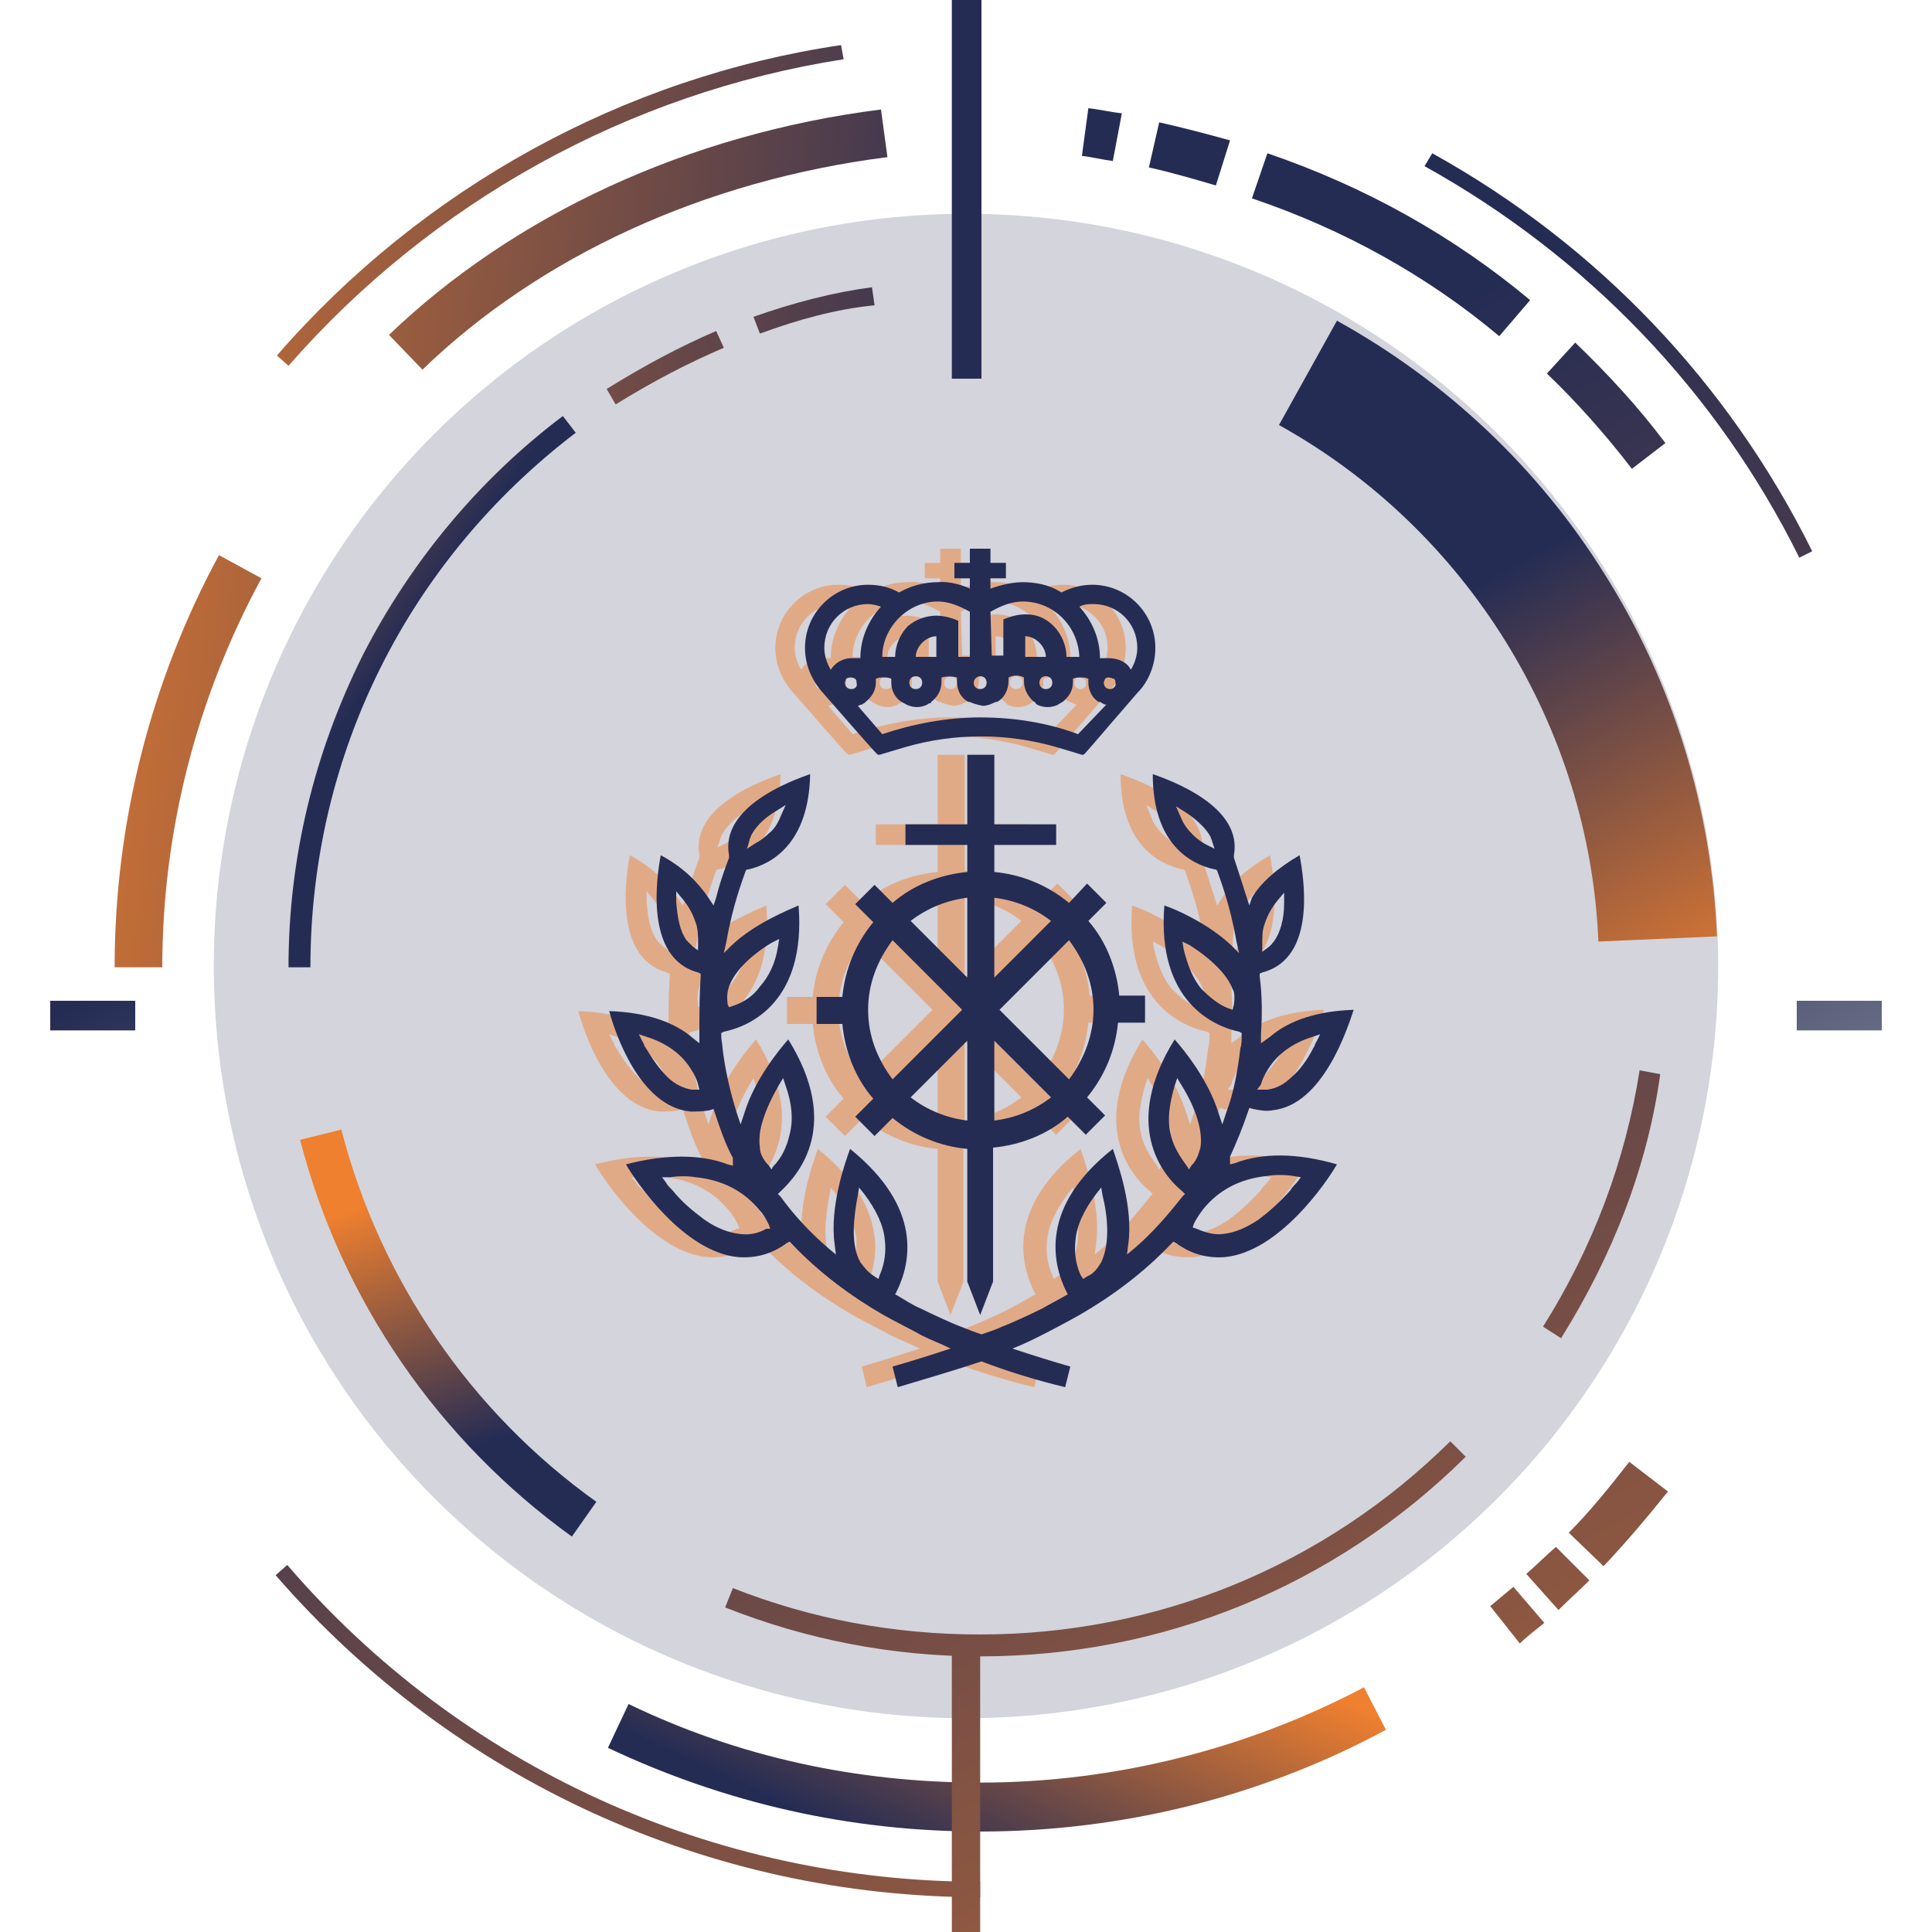 <?xml version="1.0" encoding="utf-8"?>
<!-- Generator: Adobe Illustrator 27.0.0, SVG Export Plug-In . SVG Version: 6.00 Build 0)  -->
<svg version="1.1" id="Capa_1" xmlns="http://www.w3.org/2000/svg" xmlns:xlink="http://www.w3.org/1999/xlink" x="0px" y="0px"
	 viewBox="0 0 150 150" style="enable-background:new 0 0 150 150;" xml:space="preserve">
<style type="text/css">
	.st0{opacity:0.2;fill:#252C54;}
	.st1{fill:url(#SVGID_1_);}
	.st2{fill:url(#SVGID_00000054961809623963581750000006585147841568816003_);}
	.st3{fill:url(#SVGID_00000015343599480838136340000004495192419889646523_);}
	.st4{fill:url(#SVGID_00000143582844530009764450000000896390705387085228_);}
	.st5{fill:url(#SVGID_00000011710099729496216980000012829393173368037254_);}
	.st6{fill:url(#SVGID_00000117642362232437569870000012860356779431469468_);}
	.st7{fill:url(#SVGID_00000142873021637259001740000004092103164003540104_);}
	.st8{fill:url(#SVGID_00000062912413370680574370000007305299691043209858_);}
	.st9{fill:url(#SVGID_00000090280147554796170800000017395174132175552154_);}
	.st10{fill:url(#SVGID_00000072252209372425080480000018222055177296972713_);}
	.st11{fill:url(#SVGID_00000030455043361189861320000005412448044813044926_);}
	.st12{fill:url(#SVGID_00000045601598550062765460000008919900804635263918_);}
	.st13{fill:url(#SVGID_00000109709270458742197210000004119235668832982453_);}
	.st14{fill:url(#SVGID_00000152224537296897274570000000254621670177269694_);}
	.st15{fill:url(#SVGID_00000085250993228181836340000001031776014909881504_);}
	.st16{fill:url(#SVGID_00000109027892283778000300000013643538727123142531_);}
	.st17{fill:url(#SVGID_00000078732048232787515130000001345014766712554923_);}
	.st18{fill:url(#SVGID_00000177481721314303055300000006937556114086122419_);}
	.st19{fill:url(#SVGID_00000039830266945648170260000011277896834847852720_);}
	.st20{fill:url(#SVGID_00000106119344081180544540000015800503493057740712_);}
	.st21{fill:url(#SVGID_00000004534513752886032560000002278030265221363605_);}
	.st22{fill:url(#SVGID_00000143582985390922750560000004355341117499635631_);}
	.st23{fill:url(#SVGID_00000090982877742603053950000010936482231427786933_);}
	.st24{fill:url(#SVGID_00000029047784871355076760000000656219751489788094_);}
	.st25{fill:url(#SVGID_00000067941407170149007910000009316791384926566040_);}
	.st26{fill:url(#SVGID_00000056395664728681753700000017046518239579029641_);}
	.st27{fill:url(#SVGID_00000141451064832829991760000017266047964901792149_);}
	.st28{opacity:0.5;}
	.st29{fill:#EF802F;}
	.st30{fill:#252C54;}
</style>
<circle class="st0" cx="75" cy="75" r="58.4"/>
<g>
	<g>
		<linearGradient id="SVGID_1_" gradientUnits="userSpaceOnUse" x1="101.345" y1="234.691" x2="17.054" y2="73.831">
			<stop  offset="0" style="stop-color:#EF802F"/>
			<stop  offset="1" style="stop-color:#252C54"/>
		</linearGradient>
		<path class="st1" d="M76.1,147.3c-21,0-40.9-9.1-54.7-25l0.9-0.8c13.5,15.7,33.1,24.6,53.8,24.6V147.3z"/>
	</g>
	<g>
		
			<linearGradient id="SVGID_00000099627964201477437400000012969847961657335228_" gradientUnits="userSpaceOnUse" x1="205.481" y1="180.124" x2="121.19" y2="19.263">
			<stop  offset="0" style="stop-color:#EF802F"/>
			<stop  offset="1" style="stop-color:#252C54"/>
		</linearGradient>
		<path style="fill:url(#SVGID_00000099627964201477437400000012969847961657335228_);" d="M139.7,43.3
			c-6.4-12.9-16.5-23.4-29.1-30.4l0.6-1c12.8,7.1,23,17.8,29.5,30.9L139.7,43.3z"/>
	</g>
	<g>
		
			<linearGradient id="SVGID_00000161633230290529651990000014019417216490665899_" gradientUnits="userSpaceOnUse" x1="-5.241" y1="11.331" x2="82.268" y2="19.695">
			<stop  offset="0" style="stop-color:#EF802F"/>
			<stop  offset="1" style="stop-color:#252C54"/>
		</linearGradient>
		<path style="fill:url(#SVGID_00000161633230290529651990000014019417216490665899_);" d="M22.4,28.4l-0.9-0.8
			c11.3-13,26.9-21.6,43.8-24.1l0.2,1.1C48.8,7.2,33.5,15.7,22.4,28.4z"/>
	</g>
	<g>
		
			<linearGradient id="SVGID_00000047038428137595425010000002558447068480057277_" gradientUnits="userSpaceOnUse" x1="83.267" y1="122.258" x2="72.65" y2="145.422">
			<stop  offset="0" style="stop-color:#EF802F"/>
			<stop  offset="1" style="stop-color:#252C54"/>
		</linearGradient>
		<path style="fill:url(#SVGID_00000047038428137595425010000002558447068480057277_);" d="M76.1,142.2c-10.1,0-19.8-2.2-28.9-6.5
			l1.6-3.4c8.5,4.1,17.7,6.1,27.3,6.1c10.4,0,20.7-2.6,29.8-7.4l1.7,3.3C98,139.5,87.1,142.2,76.1,142.2z"/>
	</g>
	<g>
		
			<linearGradient id="SVGID_00000180364747118332303180000000765805486846675610_" gradientUnits="userSpaceOnUse" x1="106.732" y1="132.73" x2="106.732" y2="132.73">
			<stop  offset="0" style="stop-color:#EF802F"/>
			<stop  offset="1" style="stop-color:#252C54"/>
		</linearGradient>
		<path style="fill:url(#SVGID_00000180364747118332303180000000765805486846675610_);" d="M106.7,132.7"/>
	</g>
	<g>
		
			<linearGradient id="SVGID_00000051377444097955520440000013715938617308982461_" gradientUnits="userSpaceOnUse" x1="159.189" y1="204.381" x2="74.898" y2="43.52">
			<stop  offset="0" style="stop-color:#EF802F"/>
			<stop  offset="1" style="stop-color:#252C54"/>
		</linearGradient>
		<path style="fill:url(#SVGID_00000051377444097955520440000013715938617308982461_);" d="M118,127.6l-2.3-2.9
			c0.6-0.5,1.2-1,1.8-1.5l2.4,2.8C119.3,126.5,118.6,127,118,127.6z"/>
	</g>
	<g>
		
			<linearGradient id="SVGID_00000031918727707736371620000013800330294221421231_" gradientUnits="userSpaceOnUse" x1="162.872" y1="202.451" x2="78.581" y2="41.591">
			<stop  offset="0" style="stop-color:#EF802F"/>
			<stop  offset="1" style="stop-color:#252C54"/>
		</linearGradient>
		<path style="fill:url(#SVGID_00000031918727707736371620000013800330294221421231_);" d="M121,125l-2.5-2.8
			c0.8-0.7,1.5-1.4,2.3-2.1l2.6,2.6C122.6,123.5,121.8,124.2,121,125z"/>
	</g>
	<g>
		
			<linearGradient id="SVGID_00000035521450050972064960000018085233761316660120_" gradientUnits="userSpaceOnUse" x1="168.589" y1="199.455" x2="84.298" y2="38.594">
			<stop  offset="0" style="stop-color:#EF802F"/>
			<stop  offset="1" style="stop-color:#252C54"/>
		</linearGradient>
		<path style="fill:url(#SVGID_00000035521450050972064960000018085233761316660120_);" d="M124.5,121.6l-2.7-2.6
			c1.7-1.7,3.2-3.6,4.7-5.5l3,2.3C127.9,117.8,126.2,119.8,124.5,121.6z"/>
	</g>
	<g>
		
			<linearGradient id="SVGID_00000162328813216700685720000009832299090760168124_" gradientUnits="userSpaceOnUse" x1="203.063" y1="181.391" x2="118.772" y2="20.529">
			<stop  offset="0" style="stop-color:#EF802F"/>
			<stop  offset="1" style="stop-color:#252C54"/>
		</linearGradient>
		<path style="fill:url(#SVGID_00000162328813216700685720000009832299090760168124_);" d="M126.7,36.4c-2-2.6-4.2-5.1-6.6-7.4
			l2.2-2.4c2.5,2.4,4.9,5,7,7.8L126.7,36.4z"/>
	</g>
	<g>
		
			<linearGradient id="SVGID_00000147180883711588806300000007053871979700089005_" gradientUnits="userSpaceOnUse" x1="121.166" y1="27.856" x2="121.166" y2="27.856">
			<stop  offset="0" style="stop-color:#EF802F"/>
			<stop  offset="1" style="stop-color:#252C54"/>
		</linearGradient>
		<path style="fill:url(#SVGID_00000147180883711588806300000007053871979700089005_);" d="M121.2,27.9"/>
	</g>
	<g>
		
			<linearGradient id="SVGID_00000116215543859760851650000000654517658485397171_" gradientUnits="userSpaceOnUse" x1="195.102" y1="185.563" x2="110.811" y2="24.702">
			<stop  offset="0" style="stop-color:#EF802F"/>
			<stop  offset="1" style="stop-color:#252C54"/>
		</linearGradient>
		<path style="fill:url(#SVGID_00000116215543859760851650000000654517658485397171_);" d="M116.4,26.1c-5.6-4.7-12.1-8.3-19.2-10.7
			l1.2-3.5c7.6,2.6,14.4,6.4,20.4,11.4L116.4,26.1z"/>
	</g>
	<g>
		
			<linearGradient id="SVGID_00000181805651326655267700000011642479229676899497_" gradientUnits="userSpaceOnUse" x1="185.822" y1="190.425" x2="101.531" y2="29.565">
			<stop  offset="0" style="stop-color:#EF802F"/>
			<stop  offset="1" style="stop-color:#252C54"/>
		</linearGradient>
		<path style="fill:url(#SVGID_00000181805651326655267700000011642479229676899497_);" d="M94.4,14.4c-1.7-0.5-3.4-1-5.2-1.4
			L90,9.5c1.8,0.4,3.7,0.9,5.5,1.4L94.4,14.4z"/>
	</g>
	<g>
		
			<linearGradient id="SVGID_00000028318733778201322360000003718638459008820648_" gradientUnits="userSpaceOnUse" x1="181.116" y1="192.892" x2="96.825" y2="32.031">
			<stop  offset="0" style="stop-color:#EF802F"/>
			<stop  offset="1" style="stop-color:#252C54"/>
		</linearGradient>
		<path style="fill:url(#SVGID_00000028318733778201322360000003718638459008820648_);" d="M86.4,12.5c-0.8-0.1-1.6-0.3-2.4-0.4
			l0.5-3.7c0.9,0.1,1.7,0.3,2.6,0.4L86.4,12.5z"/>
	</g>
	<g>
		
			<linearGradient id="SVGID_00000029033884519664410600000006676030663194144438_" gradientUnits="userSpaceOnUse" x1="-5.42" y1="13.204" x2="82.088" y2="21.569">
			<stop  offset="0" style="stop-color:#EF802F"/>
			<stop  offset="1" style="stop-color:#252C54"/>
		</linearGradient>
		<path style="fill:url(#SVGID_00000029033884519664410600000006676030663194144438_);" d="M32.8,28.7L30.2,26
			c9.7-9.3,23.2-15.6,38.2-17.5l0.5,3.7C54.7,14,41.9,19.9,32.8,28.7z"/>
	</g>
	<g>
		
			<linearGradient id="SVGID_00000124127171571174359260000006550420408743876249_" gradientUnits="userSpaceOnUse" x1="-9.597" y1="56.908" x2="77.911" y2="65.273">
			<stop  offset="0" style="stop-color:#EF802F"/>
			<stop  offset="1" style="stop-color:#252C54"/>
		</linearGradient>
		<path style="fill:url(#SVGID_00000124127171571174359260000006550420408743876249_);" d="M12.6,75.1H8.9c0-11.2,2.8-22.2,8.1-32
			l3.3,1.8C15.3,54.1,12.6,64.5,12.6,75.1z"/>
	</g>
	<g>
		
			<linearGradient id="SVGID_00000060742751750729580150000010938503180093928067_" gradientUnits="userSpaceOnUse" x1="31.206" y1="92.534" x2="37.962" y2="111.838">
			<stop  offset="0" style="stop-color:#EF802F"/>
			<stop  offset="1" style="stop-color:#252C54"/>
		</linearGradient>
		<path style="fill:url(#SVGID_00000060742751750729580150000010938503180093928067_);" d="M44.4,119.3
			c-10.4-7.5-17.9-18.4-21.1-30.8l3.2-0.8c3,11.6,10,21.9,19.8,28.9L44.4,119.3z"/>
	</g>
	<g>
		
			<linearGradient id="SVGID_00000065074834755500337570000003245668102834254224_" gradientUnits="userSpaceOnUse" x1="41.644" y1="123.172" x2="41.644" y2="123.172">
			<stop  offset="0" style="stop-color:#EF802F"/>
			<stop  offset="1" style="stop-color:#252C54"/>
		</linearGradient>
		<path style="fill:url(#SVGID_00000065074834755500337570000003245668102834254224_);" d="M41.6,123.2"/>
	</g>
	<g>
		
			<linearGradient id="SVGID_00000111152387000009770590000008922312013059742647_" gradientUnits="userSpaceOnUse" x1="136.047" y1="216.507" x2="51.756" y2="55.647">
			<stop  offset="0" style="stop-color:#EF802F"/>
			<stop  offset="1" style="stop-color:#252C54"/>
		</linearGradient>
		<path style="fill:url(#SVGID_00000111152387000009770590000008922312013059742647_);" d="M76.1,128.6c-6.8,0-13.5-1.3-19.8-3.8
			l0.6-1.5c6.1,2.4,12.5,3.6,19.2,3.6c13.7,0,26.7-5.3,36.5-15l1.2,1.2C103.6,123.2,90.2,128.6,76.1,128.6z"/>
	</g>
	<g>
		
			<linearGradient id="SVGID_00000134954747377404846900000008338012538885241007_" gradientUnits="userSpaceOnUse" x1="177.606" y1="194.731" x2="93.315" y2="33.87">
			<stop  offset="0" style="stop-color:#EF802F"/>
			<stop  offset="1" style="stop-color:#252C54"/>
		</linearGradient>
		<path style="fill:url(#SVGID_00000134954747377404846900000008338012538885241007_);" d="M121.2,103.9l-1.4-0.9
			c3.9-6.2,6.4-12.9,7.5-19.9l1.6,0.3C127.9,90.6,125.2,97.5,121.2,103.9z"/>
	</g>
	<g>
		
			<linearGradient id="SVGID_00000039826088345667769300000004098797138503141516_" gradientUnits="userSpaceOnUse" x1="134.829" y1="79.489" x2="115.526" y2="44.985">
			<stop  offset="0" style="stop-color:#EF802F"/>
			<stop  offset="1" style="stop-color:#252C54"/>
		</linearGradient>
		<path style="fill:url(#SVGID_00000039826088345667769300000004098797138503141516_);" d="M124.1,73.1c-0.7-16.7-10.2-32-24.8-40.1
			l4.5-8.1c8.5,4.7,15.7,11.5,20.8,19.7c5.3,8.4,8.3,18.2,8.7,28.1L124.1,73.1z"/>
	</g>
	<g>
		
			<linearGradient id="SVGID_00000119090515968711855130000009642111916583079602_" gradientUnits="userSpaceOnUse" x1="-5.826" y1="17.456" x2="81.682" y2="25.821">
			<stop  offset="0" style="stop-color:#EF802F"/>
			<stop  offset="1" style="stop-color:#252C54"/>
		</linearGradient>
		<path style="fill:url(#SVGID_00000119090515968711855130000009642111916583079602_);" d="M59,25.9l-0.5-1.3
			c3.1-1.1,6.2-1.9,9.2-2.3l0.2,1.4C64.9,24,62,24.8,59,25.9z"/>
	</g>
	<g>
		
			<linearGradient id="SVGID_00000143580695879160356900000006648196403048448150_" gradientUnits="userSpaceOnUse" x1="-6.355" y1="22.987" x2="81.153" y2="31.352">
			<stop  offset="0" style="stop-color:#EF802F"/>
			<stop  offset="1" style="stop-color:#252C54"/>
		</linearGradient>
		<path style="fill:url(#SVGID_00000143580695879160356900000006648196403048448150_);" d="M47.8,31.4l-0.7-1.2
			c2.9-1.8,5.7-3.3,8.5-4.5l0.6,1.3C53.4,28.2,50.7,29.6,47.8,31.4z"/>
	</g>
	<g>
		
			<linearGradient id="SVGID_00000029029355498516862760000008486647065704279941_" gradientUnits="userSpaceOnUse" x1="10.873" y1="38.22" x2="29.855" y2="51.41">
			<stop  offset="0" style="stop-color:#EF802F"/>
			<stop  offset="1" style="stop-color:#252C54"/>
		</linearGradient>
		<path style="fill:url(#SVGID_00000029029355498516862760000008486647065704279941_);" d="M24.1,75.1h-1.7c0-8.5,2-16.7,5.8-24.3
			c3.7-7.2,9-13.6,15.5-18.5l1,1.3C31.7,43.5,24.1,58.6,24.1,75.1z"/>
	</g>
	<g>
		
			<linearGradient id="SVGID_00000167359333156763156530000005992325594392596925_" gradientUnits="userSpaceOnUse" x1="119.936" y1="224.95" x2="35.645" y2="64.089">
			<stop  offset="0" style="stop-color:#EF802F"/>
			<stop  offset="1" style="stop-color:#252C54"/>
		</linearGradient>
		<polygon style="fill:url(#SVGID_00000167359333156763156530000005992325594392596925_);" points="76.1,150 73.9,150 73.9,128.4 
			76.1,128.4 		"/>
	</g>
	<g>
		
			<linearGradient id="SVGID_00000099636648720894850930000014821527118348934551_" gradientUnits="userSpaceOnUse" x1="171.124" y1="198.127" x2="86.833" y2="37.267">
			<stop  offset="0" style="stop-color:#EF802F"/>
			<stop  offset="1" style="stop-color:#252C54"/>
		</linearGradient>
		<polygon style="fill:url(#SVGID_00000099636648720894850930000014821527118348934551_);" points="76.2,29.4 73.9,29.4 73.9,0 
			76.2,0 		"/>
	</g>
</g>
<g>
	
		<linearGradient id="SVGID_00000098929105218472887690000009232714288164434876_" gradientUnits="userSpaceOnUse" x1="42.028" y1="145.401" x2="6.514" y2="77.627">
		<stop  offset="0" style="stop-color:#D9D9D9"/>
		<stop  offset="1" style="stop-color:#252C54"/>
	</linearGradient>
	<polygon style="fill:url(#SVGID_00000098929105218472887690000009232714288164434876_);" points="3.9,80 3.9,77.7 10.5,77.7 
		10.5,80 	"/>
</g>
<g>
	
		<linearGradient id="SVGID_00000034085399694920669960000003161494483115559057_" gradientUnits="userSpaceOnUse" x1="166.727" y1="124.511" x2="131.213" y2="56.737">
		<stop  offset="0" style="stop-color:#D9D9D9"/>
		<stop  offset="1" style="stop-color:#252C54"/>
	</linearGradient>
	<polygon style="fill:url(#SVGID_00000034085399694920669960000003161494483115559057_);" points="139.5,80 139.5,77.7 146.1,77.7 
		146.1,80 	"/>
</g>
<g>
	<g class="st28">
		<path class="st29" d="M93.6,90.3l-0.4,0.1l0-0.5l0-0.1c0.5-1.1,1-2.3,1.4-3.5l0.1-0.3l0.3,0.1c0.5,0.1,1,0.2,1.5,0.1
			c3.9-0.4,5.8-6.3,6.3-7.8c-2.8,0.1-5,0.8-6.5,2.1L95.6,81l0-0.7c0.1-1.5,0.1-3-0.1-4.5l0-0.2l0.2-0.1c4.3-1.1,3.2-7.5,2.9-9.1
			c-1.7,1-3,2.1-3.7,3.3l-0.4,0.6l-0.2-0.6c-0.5-1.6-0.9-2.8-1-3.1l0-0.1l0-0.1c0.7-3.8-4.9-5.8-6.3-6.3c0,5.5,3,7,4.8,7.4l0.1,0
			l0.1,0.1c0.2,0.6,1,2.6,1.5,5.5l0.2,0.9l-0.6-0.6c-1.8-1.7-4.3-2.8-5.2-3.1c-0.6,7.5,3.9,9.4,5.8,9.8l0.2,0.1l0,0.3
			c0,0.3,0,0.6-0.1,0.9c-0.2,1.7-0.5,3.4-1.1,5l-0.3,0.9l-0.3-0.9c-0.8-2.6-2.7-4.9-3.4-5.7c-4.1,6.6-1,10.5,0.6,11.8l0.2,0.2
			l-0.2,0.2c-1.1,1.4-2.3,2.8-3.7,4l-0.6,0.5l0.1-0.8c0.4-2.9-0.8-6.2-1.2-7.4c-5.7,4.5-4.7,8.9-3.6,11.1l0.1,0.2l-0.2,0.1
			c-0.5,0.3-1.1,0.6-1.8,1c-0.8,0.4-2.3,1.1-3.1,1.4c-0.4,0.2-1,0.4-1.6,0.6c-0.6-0.2-1.1-0.4-1.6-0.6c-0.8-0.3-2.3-1-3.1-1.4
			c-0.7-0.3-1.3-0.7-1.8-1l-0.2-0.1l0.1-0.2c1.1-2.2,2.1-6.5-3.6-11.1c-0.4,1.1-1.6,4.5-1.2,7.4l0.1,0.8l-0.6-0.5
			c-1.4-1.2-2.7-2.6-3.7-4l-0.2-0.2l0.2-0.2c1.5-1.4,4.7-5.2,0.6-11.8c-0.7,0.8-2.6,3.1-3.4,5.7l-0.3,0.9l-0.3-0.9
			c-0.5-1.6-0.9-3.3-1.1-5c0-0.3-0.1-0.6-0.1-0.9l0-0.3l0.2-0.1c2-0.4,6.4-2.3,5.8-9.8c-0.9,0.4-3.4,1.4-5.2,3.1L53.9,74l0.2-0.9
			c0.5-2.9,1.3-4.9,1.5-5.5l0.1-0.1l0.1,0c1.8-0.4,4.7-2,4.8-7.4c-1.4,0.5-7,2.5-6.3,6.3l0,0.1l0,0.1c-0.1,0.3-0.6,1.5-1,3.1
			L53,70.3l-0.4-0.6c-0.8-1.2-2-2.4-3.7-3.3c-0.3,1.6-1.3,8,2.9,9.1l0.2,0.1l0,0.2c-0.1,1.5-0.1,3-0.1,4.5l0,0.7l-0.5-0.4
			c-1.5-1.3-3.7-2-6.5-2.1c0.4,1.5,2.3,7.4,6.3,7.8c0.5,0,1,0,1.5-0.1l0.3-0.1l0.1,0.3c0.4,1.2,0.8,2.4,1.4,3.5l0,0.1l0,0.5
			l-0.4-0.1c-2.1-0.8-4.8-0.8-7.9,0c0.8,1.4,4.5,6.8,8.7,7.2c1.3,0.1,2.6-0.2,3.8-1.1l0.2-0.1l0.2,0.2c2.1,2.2,4.5,4,7.1,5.5
			c0.7,0.4,2.3,1.2,3,1.6c0.6,0.3,1.4,0.6,2.2,1c-1.5,0.5-3.1,1-4.5,1.4l0.4,1.6c2-0.6,4.4-1.3,6.5-2c2.1,0.8,4.4,1.5,6.5,2l0.4-1.6
			c-1.4-0.4-3-0.9-4.5-1.4c0.8-0.3,1.6-0.7,2.2-1c0.8-0.4,2.3-1.2,3-1.6c2.6-1.5,5-3.3,7.1-5.5l0.2-0.2l0.2,0.1
			c1.2,0.9,2.5,1.2,3.8,1.1c4.2-0.4,7.9-5.8,8.7-7.2C98.4,89.5,95.7,89.5,93.6,90.3z M95.9,71.7c0.2-0.6,0.5-1.2,1-1.8l0.5-0.6
			l0,0.8c0,1.3-0.3,2.3-0.8,3c-0.1,0.1-0.2,0.3-0.5,0.5l-0.4,0.3l0-0.5C95.7,72.7,95.8,72.2,95.9,71.7z M95.6,84.2
			c0.1-0.4,0.3-0.8,0.5-1.1c0.7-1.2,1.9-2.1,3.5-2.6l0.6-0.2l-0.3,0.6c-0.1,0.1-0.1,0.3-0.2,0.4c-0.5,1-1.1,1.8-1.7,2.3
			c-0.6,0.6-1.2,0.9-1.9,1c-0.1,0-0.2,0-0.4,0l-0.4,0L95.6,84.2z M91.4,65.6c-0.4-0.2-0.8-0.5-1.1-0.8c-0.4-0.4-0.7-0.8-0.9-1.3
			L89,62.5l0.8,0.5c0.9,0.6,1.6,1.3,1.9,1.9c0,0.1,0.1,0.2,0.1,0.3l0.2,0.6L91.4,65.6z M93.5,78l-0.1,0.4l-0.3-0.1
			c-0.8-0.3-1.5-0.9-2.1-1.5c-0.7-0.8-1.1-1.9-1.4-3.1l-0.1-0.6l0.6,0.3c1.7,1.1,2.9,2.3,3.3,3.4C93.5,76.9,93.6,77.3,93.5,78z
			 M54.3,76.6c0.4-1.1,1.5-2.3,3.3-3.4l0.6-0.3L58,73.5c-0.2,1.3-0.7,2.3-1.4,3.1c-0.5,0.7-1.2,1.2-2.1,1.5l-0.3,0.1L54.2,78
			C54.1,77.3,54.2,76.9,54.3,76.6z M55.9,65.2c0-0.1,0.1-0.2,0.1-0.3c0.3-0.6,0.9-1.3,1.9-1.9l0.8-0.5l-0.4,0.9
			c-0.2,0.5-0.5,1-0.9,1.3c-0.3,0.3-0.7,0.6-1.1,0.8l-0.6,0.3L55.9,65.2z M51.9,73.8l-0.4-0.3c-0.2-0.2-0.4-0.4-0.5-0.5
			c-0.5-0.7-0.7-1.7-0.8-3l0-0.8l0.5,0.6c0.5,0.6,0.8,1.2,1,1.8c0.2,0.5,0.2,1.1,0.2,1.7L51.9,73.8z M51.8,84.6c-0.1,0-0.2,0-0.4,0
			c-0.6-0.1-1.3-0.4-1.9-1c-0.6-0.6-1.1-1.3-1.7-2.3c-0.1-0.1-0.1-0.3-0.2-0.4l-0.3-0.6l0.6,0.2c1.6,0.5,2.8,1.4,3.5,2.6
			c0.2,0.3,0.4,0.7,0.5,1.1l0.1,0.4L51.8,84.6z M57.2,95.4c-0.7,0.4-1.4,0.5-2.1,0.4c-0.8-0.1-1.7-0.4-2.7-1.1
			c-0.8-0.6-1.7-1.3-2.5-2.3c-0.2-0.2-0.4-0.4-0.5-0.6L49,91.4l0.6,0c0.7-0.1,1.4-0.1,2,0c2.1,0.2,3.8,1.1,5,2.6
			c0.3,0.3,0.5,0.7,0.7,1.1l0.1,0.3L57.2,95.4z M57.6,90.8l-0.2-0.3c-0.5-0.6-0.6-1.1-0.7-1.4c-0.2-1.3,0.4-3,1.5-4.9l0.3-0.5
			l0.2,0.6c0.5,1.4,0.6,2.7,0.3,3.8c-0.2,0.9-0.6,1.8-1.3,2.5L57.6,90.8z M66.1,99l-0.1,0.3l-0.3-0.2c-0.5-0.3-0.8-0.7-1.1-1.1
			c-0.8-1.4-0.5-3.6-0.2-5.2l0.1-0.6l0.4,0.5c0.9,1.2,1.5,2.4,1.6,3.6C66.5,97.1,66.4,98.1,66.1,99z M83.2,98
			c-0.3,0.5-0.6,0.9-1.1,1.1l-0.3,0.2L81.7,99c-0.4-0.9-0.5-1.8-0.4-2.7c0.1-1.2,0.7-2.4,1.6-3.6l0.4-0.5l0.1,0.6
			C83.7,94.4,84,96.5,83.2,98z M89.9,90.6c-0.6-0.8-1.1-1.6-1.3-2.5c-0.3-1.2-0.1-2.4,0.3-3.8l0.2-0.6l0.3,0.5
			c1.2,1.9,1.7,3.7,1.5,4.9c-0.1,0.3-0.2,0.9-0.7,1.4l-0.2,0.3L89.9,90.6z M98.7,91.4l-0.3,0.4c-0.2,0.2-0.4,0.4-0.5,0.6
			c-0.9,1-1.7,1.7-2.5,2.3c-0.9,0.6-1.8,1-2.7,1.1c-0.7,0.1-1.4-0.1-2.1-0.4l-0.3-0.1l0.1-0.3c0.2-0.4,0.4-0.7,0.7-1.1
			c1.2-1.5,2.9-2.4,5-2.6c0.6-0.1,1.3-0.1,2,0L98.7,91.4z"/>
		<path class="st29" d="M86.6,79.4v-2.1h-2c-0.2-2.1-1-4.2-2.4-5.8l1.4-1.4l-1.5-1.5l-1.4,1.4c-1.7-1.4-3.7-2.2-5.8-2.4v-2.1h4.8V64
			h-4.8v-5.4h-2.1V64H68v1.6h4.8v2.1c-2.1,0.2-4.2,1-5.8,2.4l-1.4-1.4l-1.5,1.5l1.4,1.4c-1.4,1.7-2.2,3.7-2.4,5.8h-2v2.1h2
			c0.2,2.1,1,4.2,2.4,5.8l-1.4,1.4l1.5,1.5l1.4-1.4c1.7,1.4,3.7,2.2,5.8,2.4v10.3l1,2.6l1-2.6l0-10.4c2.1-0.2,4.2-1,5.8-2.4l1.4,1.4
			l1.5-1.5l-1.4-1.4c1.4-1.7,2.2-3.7,2.4-5.8H86.6z M67,83.8c-1.2-1.6-1.9-3.4-1.9-5.4s0.7-3.8,1.9-5.4l5.4,5.4L67,83.8z M72.8,87
			c-1.6-0.2-3.1-0.8-4.4-1.8l4.4-4.4V87z M72.8,75.9l-4.4-4.4c1.3-1,2.8-1.6,4.4-1.8V75.9z M74.9,69.7c1.6,0.2,3.1,0.8,4.4,1.8
			l-4.4,4.4V69.7z M74.9,87v-6.2l4.4,4.4C78,86.2,76.5,86.8,74.9,87z M80.7,83.8l-5.4-5.4l5.4-5.4c1.2,1.6,1.9,3.4,1.9,5.4
			C82.6,80.3,81.9,82.2,80.7,83.8z"/>
		<path class="st29" d="M65.9,58.6c0,0,0.1,0,0.1,0c0.3-0.1,1-0.3,2-0.6c3.8-1.1,7.9-1.1,11.7,0c1,0.3,1.7,0.5,2,0.6
			c0.1,0,0.1,0,0.1,0c0,0,0,0,0,0c0.1,0,0.3-0.3,4.2-4.8c0.9-0.9,1.4-2.2,1.4-3.5c0-2.7-2.2-4.9-4.9-4.9c-0.8,0-1.6,0.2-2.4,0.6
			c-0.9-0.6-2-0.8-3-0.8c-1.1,0-2.2,0.4-2.5,0.5l0-0.8l1.2,0l0-1.2l-1.2,0l0-1.1h-1.6l0,1.1l-1.2,0l0,1.2l1.2,0l0,0.8
			c-0.4-0.2-1.5-0.6-2.5-0.5c-1.1,0-2.1,0.3-3,0.8c-0.7-0.4-1.5-0.6-2.4-0.6c-2.7,0-4.9,2.2-4.9,4.9c0,1.3,0.5,2.5,1.4,3.5
			C65.8,58.6,65.8,58.6,65.9,58.6z M63.8,53.5c-0.3,0-0.5-0.2-0.5-0.5v0c0-0.1,0.1-0.3,0.1-0.3c0.1-0.1,0.2-0.1,0.4-0.1c0,0,0,0,0,0
			c0.1,0,0.3,0.1,0.3,0.1c0.1,0.1,0.1,0.2,0.1,0.3C64.3,53.3,64.1,53.5,63.8,53.5z M81.4,57c-2.4-0.9-5-1.3-7.6-1.3
			c-2.6,0-5.2,0.5-7.6,1.3l-1.9-2.2c0.1,0,0.2-0.1,0.3-0.1c0.1,0,0.1-0.1,0.2-0.1c0,0,0,0,0.1-0.1c0.5-0.4,0.8-0.9,0.8-1.5
			c0-0.1,0-0.2,0-0.3c0.2-0.1,0.4-0.1,0.6-0.1c0.2,0,0.4,0,0.6,0.1c0,0.1,0,0.2,0,0.3c0,0.6,0.3,1.2,0.8,1.5c0.1,0,0.1,0.1,0.2,0.1
			c0.3,0.2,1,0.5,1.8,0.1c0,0,0.1-0.1,0.2-0.1c0,0,0.1,0,0.1-0.1c0.5-0.4,0.8-0.9,0.8-1.6c0-0.1,0-0.2,0-0.3c0.4-0.1,0.8-0.1,1.2,0
			c0,0.1,0,0.2,0,0.3c0,0.7,0.3,1.3,0.9,1.6l0,0l0.1,0c0.2,0.1,0.5,0.2,1,0.3c0.4,0,0.8-0.2,1-0.3l0.1,0v0c0.6-0.3,0.9-1,0.9-1.6
			c0-0.1,0-0.2,0-0.3c0.4-0.2,0.8-0.2,1.2,0c0,0.1,0,0.2,0,0.3c0,0.6,0.3,1.2,0.8,1.6c0,0,0.1,0,0.1,0.1c0,0,0.1,0.1,0.1,0.1
			c0.8,0.4,1.6,0.1,1.8-0.1c0.1,0,0.1-0.1,0.2-0.1c0.5-0.4,0.8-0.9,0.8-1.5c0-0.1,0-0.2,0-0.3c0.2-0.1,0.4-0.1,0.6-0.1
			c0.2,0,0.4,0,0.6,0.1c0,0.1,0,0.2,0,0.3c0,0.6,0.3,1.2,0.8,1.5l0,0c0,0,0,0,0.1,0c0.1,0,0.1,0.1,0.2,0.1c0.1,0.1,0.2,0.1,0.3,0.1
			L81.4,57z M69.3,53c0,0.3-0.2,0.5-0.5,0.5c-0.3,0-0.5-0.2-0.5-0.5c0-0.3,0.2-0.5,0.5-0.5h0c0,0,0,0,0,0
			C69.1,52.5,69.3,52.7,69.3,53z M68.9,51c0-0.4,0.2-0.8,0.5-1.1c0.3-0.3,0.7-0.5,1.1-0.5l0,1.6L68.9,51z M77.3,51l0-1.6
			c0.4,0,0.8,0.2,1.1,0.5c0.3,0.3,0.5,0.7,0.5,1.1L77.3,51z M78.9,52.5C78.9,52.5,78.9,52.5,78.9,52.5c0.3,0,0.5,0.2,0.5,0.5
			c0,0.3-0.2,0.5-0.5,0.5c-0.3,0-0.5-0.2-0.5-0.5C78.4,52.7,78.6,52.5,78.9,52.5z M83.9,53.5c-0.3,0-0.5-0.2-0.5-0.5
			c0-0.1,0.1-0.3,0.1-0.3c0.1-0.1,0.2-0.1,0.3-0.1c0,0,0,0,0,0c0.1,0,0.3,0.1,0.4,0.1c0.1,0.1,0.1,0.2,0.1,0.3
			C84.4,53.3,84.1,53.5,83.9,53.5z M82.6,46.9c1.9,0,3.4,1.5,3.4,3.4c0,0.6-0.2,1.2-0.5,1.7c-0.3-0.6-1-0.9-1.7-0.9h-0.7
			c0-1.5-0.6-2.9-1.6-4C81.9,46.9,82.2,46.9,82.6,46.9z M74.6,47.5c0.2-0.1,1.3-0.8,2.5-0.8c2.4,0,4.3,1.9,4.4,4.3l-1,0
			c0-0.9-0.4-1.8-1-2.4c-0.6-0.6-1.3-0.9-2.1-0.9c0,0-0.1,0-0.1,0c-0.9,0-1.7,0.4-1.7,0.4l0,0l0,2.8l-0.9,0L74.6,47.5z M73.8,52.5
			L73.8,52.5L73.8,52.5c0.3,0,0.5,0.2,0.5,0.5c0,0.3-0.2,0.5-0.5,0.5l0,0l0,0c-0.3,0-0.5-0.2-0.5-0.5C73.3,52.7,73.6,52.5,73.8,52.5
			z M70.5,46.7L70.5,46.7c1.2,0,2.3,0.7,2.5,0.8l0,3.5l-0.9,0l0-2.8l0,0c0,0-0.8-0.4-1.7-0.4c0,0,0,0,0,0c-0.8,0-1.6,0.3-2.2,0.8
			c-0.6,0.6-1,1.5-1,2.4l-1,0C66.2,48.7,68.2,46.7,70.5,46.7z M65.1,46.9c0.3,0,0.7,0.1,1,0.2c-1,1.1-1.6,2.5-1.6,4h-0.7
			c-0.7,0-1.3,0.4-1.6,0.9c-0.3-0.5-0.5-1.1-0.5-1.7C61.7,48.4,63.2,46.9,65.1,46.9z"/>
	</g>
	<g>
		<path class="st30" d="M95.9,90.3l-0.4,0.1l0-0.5l0-0.1c0.5-1.1,1-2.3,1.4-3.5l0.1-0.3l0.3,0.1c0.5,0.1,1,0.2,1.5,0.1
			c3.9-0.4,5.8-6.3,6.3-7.8c-2.8,0.1-5,0.8-6.5,2.1L97.9,81l0-0.7c0.1-1.5,0.1-3-0.1-4.5l0-0.2l0.2-0.1c4.3-1.1,3.2-7.5,2.9-9.1
			c-1.7,1-3,2.1-3.7,3.3L97,70.3l-0.2-0.6c-0.5-1.6-0.9-2.8-1-3.1l0-0.1l0-0.1c0.7-3.8-4.9-5.8-6.3-6.3c0,5.5,3,7,4.8,7.4l0.1,0
			l0.1,0.1c0.2,0.6,1,2.6,1.5,5.5l0.2,0.9l-0.6-0.6c-1.8-1.7-4.3-2.8-5.2-3.1c-0.6,7.5,3.9,9.4,5.8,9.8l0.2,0.1l0,0.3
			c0,0.3,0,0.6-0.1,0.9c-0.2,1.7-0.5,3.4-1.1,5l-0.3,0.9l-0.3-0.9c-0.8-2.6-2.7-4.9-3.4-5.7c-4.1,6.6-1,10.5,0.6,11.8l0.2,0.2
			l-0.2,0.2c-1.1,1.4-2.3,2.8-3.7,4l-0.6,0.5l0.1-0.8c0.4-2.9-0.8-6.2-1.2-7.4c-5.7,4.5-4.7,8.9-3.6,11.1l0.1,0.2l-0.2,0.1
			c-0.5,0.3-1.1,0.6-1.8,1c-0.8,0.4-2.3,1.1-3.1,1.4c-0.4,0.2-1,0.4-1.6,0.6c-0.6-0.2-1.1-0.4-1.6-0.6c-0.8-0.3-2.3-1-3.1-1.4
			c-0.7-0.3-1.3-0.7-1.8-1l-0.2-0.1l0.1-0.2c1.1-2.2,2.1-6.5-3.6-11.1c-0.4,1.1-1.6,4.5-1.2,7.4l0.1,0.8l-0.6-0.5
			c-1.4-1.2-2.7-2.6-3.7-4l-0.2-0.2l0.2-0.2c1.5-1.4,4.7-5.2,0.6-11.8c-0.7,0.8-2.6,3.1-3.4,5.7l-0.3,0.9l-0.3-0.9
			c-0.5-1.6-0.9-3.3-1.1-5c0-0.3-0.1-0.6-0.1-0.9l0-0.3l0.2-0.1c2-0.4,6.4-2.3,5.8-9.8c-0.9,0.4-3.4,1.4-5.2,3.1L56.2,74l0.2-0.9
			c0.5-2.9,1.3-4.9,1.5-5.5l0.1-0.1l0.1,0c1.8-0.4,4.7-2,4.8-7.4c-1.4,0.5-7,2.5-6.3,6.3l0,0.1l0,0.1c-0.1,0.3-0.6,1.5-1,3.1
			l-0.2,0.6L55,69.7c-0.8-1.2-2-2.4-3.7-3.3c-0.3,1.6-1.3,8,2.9,9.1l0.2,0.1l0,0.2c-0.1,1.5-0.1,3-0.1,4.5l0,0.7l-0.5-0.4
			c-1.5-1.3-3.7-2-6.5-2.1c0.4,1.5,2.3,7.4,6.3,7.8c0.5,0,1,0,1.5-0.1l0.3-0.1l0.1,0.3c0.4,1.2,0.8,2.4,1.4,3.5l0,0.1l0,0.5
			l-0.4-0.1c-2.1-0.8-4.8-0.8-7.9,0c0.8,1.4,4.5,6.8,8.7,7.2c1.3,0.1,2.6-0.2,3.8-1.1l0.2-0.1l0.2,0.2c2.1,2.2,4.5,4,7.1,5.5
			c0.7,0.4,2.3,1.2,3,1.6c0.6,0.3,1.4,0.6,2.2,1c-1.5,0.5-3.1,1-4.5,1.4l0.4,1.6c2-0.6,4.4-1.3,6.5-2c2.1,0.8,4.4,1.5,6.5,2l0.4-1.6
			c-1.4-0.4-3-0.9-4.5-1.4c0.8-0.3,1.6-0.7,2.2-1c0.8-0.4,2.3-1.2,3-1.6c2.6-1.5,5-3.3,7.1-5.5l0.2-0.2l0.2,0.1
			c1.2,0.9,2.5,1.2,3.8,1.1c4.2-0.4,7.9-5.8,8.7-7.2C100.7,89.5,98,89.5,95.9,90.3z M98.2,71.7c0.2-0.6,0.5-1.2,1-1.8l0.5-0.6l0,0.8
			c0,1.3-0.3,2.3-0.8,3c-0.1,0.1-0.2,0.3-0.5,0.5l-0.4,0.3l0-0.5C98,72.7,98,72.2,98.2,71.7z M97.9,84.2c0.1-0.4,0.3-0.8,0.5-1.1
			c0.7-1.2,1.9-2.1,3.5-2.6l0.6-0.2l-0.3,0.6c-0.1,0.1-0.1,0.3-0.2,0.4c-0.5,1-1.1,1.8-1.7,2.3c-0.6,0.6-1.2,0.9-1.9,1
			c-0.1,0-0.2,0-0.4,0l-0.4,0L97.9,84.2z M93.7,65.6c-0.4-0.2-0.8-0.5-1.1-0.8c-0.4-0.4-0.7-0.8-0.9-1.3l-0.4-0.9l0.8,0.5
			c0.9,0.6,1.6,1.3,1.9,1.9c0,0.1,0.1,0.2,0.1,0.3l0.2,0.6L93.7,65.6z M95.8,78l-0.1,0.4l-0.3-0.1c-0.8-0.3-1.5-0.9-2.1-1.5
			c-0.7-0.8-1.1-1.9-1.4-3.1l-0.1-0.6l0.6,0.3c1.7,1.1,2.9,2.3,3.3,3.4C95.8,76.9,95.9,77.3,95.8,78z M56.6,76.6
			c0.4-1.1,1.5-2.3,3.3-3.4l0.6-0.3l-0.1,0.6c-0.2,1.3-0.7,2.3-1.4,3.1c-0.5,0.7-1.2,1.2-2.1,1.5l-0.3,0.1L56.5,78
			C56.4,77.3,56.5,76.9,56.6,76.6z M58.2,65.2c0-0.1,0.1-0.2,0.1-0.3c0.3-0.6,0.9-1.3,1.9-1.9l0.8-0.5l-0.4,0.9
			c-0.2,0.5-0.5,1-0.9,1.3c-0.3,0.3-0.7,0.6-1.1,0.8L58,65.9L58.2,65.2z M54.2,73.8l-0.4-0.3c-0.2-0.2-0.4-0.4-0.5-0.5
			c-0.5-0.7-0.7-1.7-0.8-3l0-0.8l0.5,0.6c0.5,0.6,0.8,1.2,1,1.8c0.2,0.5,0.2,1.1,0.2,1.7L54.2,73.8z M54.1,84.6c-0.1,0-0.2,0-0.4,0
			c-0.6-0.1-1.3-0.4-1.9-1c-0.6-0.6-1.1-1.3-1.7-2.3c-0.1-0.1-0.1-0.3-0.2-0.4l-0.3-0.6l0.6,0.2c1.6,0.5,2.8,1.4,3.5,2.6
			c0.2,0.3,0.4,0.7,0.5,1.1l0.1,0.4L54.1,84.6z M59.5,95.4c-0.7,0.4-1.4,0.5-2.1,0.4c-0.8-0.1-1.7-0.4-2.7-1.1
			c-0.8-0.6-1.7-1.3-2.5-2.3c-0.2-0.2-0.4-0.4-0.5-0.6l-0.3-0.4l0.6,0c0.7-0.1,1.4-0.1,2,0c2.1,0.2,3.8,1.1,5,2.6
			c0.3,0.3,0.5,0.7,0.7,1.1l0.1,0.3L59.5,95.4z M59.9,90.8l-0.2-0.3C59.2,90,59,89.5,59,89.1c-0.2-1.3,0.4-3,1.5-4.9l0.3-0.5
			l0.2,0.6c0.5,1.4,0.6,2.7,0.3,3.8c-0.2,0.9-0.6,1.8-1.3,2.5L59.9,90.8z M68.3,99l-0.1,0.3l-0.3-0.2c-0.5-0.3-0.8-0.7-1.1-1.1
			c-0.8-1.4-0.5-3.6-0.2-5.2l0.1-0.6l0.4,0.5c0.9,1.2,1.5,2.4,1.6,3.6C68.8,97.1,68.7,98.1,68.3,99z M85.5,98
			c-0.3,0.5-0.6,0.9-1.1,1.1l-0.3,0.2L83.9,99c-0.4-0.9-0.5-1.8-0.4-2.7c0.1-1.2,0.7-2.4,1.6-3.6l0.4-0.5l0.1,0.6
			C86,94.4,86.2,96.5,85.5,98z M92.2,90.6c-0.6-0.8-1.1-1.6-1.3-2.5c-0.3-1.2-0.1-2.4,0.3-3.8l0.2-0.6l0.3,0.5
			c1.2,1.9,1.7,3.7,1.5,4.9c-0.1,0.3-0.2,0.9-0.7,1.4l-0.2,0.3L92.2,90.6z M101,91.4l-0.3,0.4c-0.2,0.2-0.4,0.4-0.5,0.6
			c-0.9,1-1.7,1.7-2.5,2.3c-0.9,0.6-1.8,1-2.7,1.1c-0.7,0.1-1.4-0.1-2.1-0.4l-0.3-0.1l0.1-0.3c0.2-0.4,0.4-0.7,0.7-1.1
			c1.2-1.5,2.9-2.4,5-2.6c0.6-0.1,1.3-0.1,2,0L101,91.4z"/>
		<path class="st30" d="M88.9,79.4v-2.1h-2c-0.2-2.1-1-4.2-2.4-5.8l1.4-1.4l-1.5-1.5L83,70.1c-1.7-1.4-3.7-2.2-5.8-2.4v-2.1H82V64
			h-4.8v-5.4h-2.1V64h-4.8v1.6h4.8v2.1c-2.1,0.2-4.2,1-5.8,2.4l-1.4-1.4l-1.5,1.5l1.4,1.4c-1.4,1.7-2.2,3.7-2.4,5.8h-2v2.1h2
			c0.2,2.1,1,4.2,2.4,5.8l-1.4,1.4l1.5,1.5l1.4-1.4c1.7,1.4,3.7,2.2,5.8,2.4v10.3l1,2.6l1-2.6l0-10.4c2.1-0.2,4.2-1,5.8-2.4l1.4,1.4
			l1.5-1.5l-1.4-1.4c1.4-1.7,2.2-3.7,2.4-5.8H88.9z M69.3,83.8c-1.2-1.6-1.9-3.4-1.9-5.4s0.7-3.8,1.9-5.4l5.4,5.4L69.3,83.8z
			 M75.1,87c-1.6-0.2-3.1-0.8-4.4-1.8l4.4-4.4V87z M75.1,75.9l-4.4-4.4c1.3-1,2.8-1.6,4.4-1.8V75.9z M77.2,69.7
			c1.6,0.2,3.1,0.8,4.4,1.8l-4.4,4.4V69.7z M77.2,87v-6.2l4.4,4.4C80.3,86.2,78.8,86.8,77.2,87z M83,83.8l-5.4-5.4L83,73
			c1.2,1.6,1.9,3.4,1.9,5.4C84.9,80.3,84.2,82.2,83,83.8z"/>
		<path class="st30" d="M68.2,58.6c0,0,0.1,0,0.1,0c0.3-0.1,1-0.3,2-0.6c3.8-1.1,7.9-1.1,11.7,0c1,0.3,1.7,0.5,2,0.6
			c0.1,0,0.1,0,0.1,0c0,0,0,0,0,0c0.1,0,0.3-0.3,4.2-4.8c0.9-0.9,1.4-2.2,1.4-3.5c0-2.7-2.2-4.9-4.9-4.9c-0.8,0-1.6,0.2-2.4,0.6
			c-0.9-0.6-2-0.8-3-0.8c-1.1,0-2.2,0.4-2.5,0.5l0-0.8l1.2,0l0-1.2l-1.2,0l0-1.1h-1.6l0,1.1l-1.2,0l0,1.2l1.2,0l0,0.8
			c-0.4-0.2-1.5-0.6-2.5-0.5c-1.1,0-2.1,0.3-3,0.8c-0.7-0.4-1.5-0.6-2.4-0.6c-2.7,0-4.9,2.2-4.9,4.9c0,1.3,0.5,2.5,1.4,3.5
			C68.1,58.6,68.1,58.6,68.2,58.6z M66.1,53.5c-0.3,0-0.5-0.2-0.5-0.5v0c0-0.1,0.1-0.3,0.1-0.3c0.1-0.1,0.2-0.1,0.4-0.1c0,0,0,0,0,0
			c0.1,0,0.3,0.1,0.3,0.1c0.1,0.1,0.1,0.2,0.1,0.3C66.6,53.3,66.4,53.5,66.1,53.5z M83.7,57c-2.4-0.9-5-1.3-7.6-1.3
			c-2.6,0-5.2,0.5-7.6,1.3l-1.9-2.2c0.1,0,0.2-0.1,0.3-0.1c0.1,0,0.1-0.1,0.2-0.1c0,0,0,0,0.1-0.1c0.5-0.4,0.8-0.9,0.8-1.5
			c0-0.1,0-0.2,0-0.3c0.2-0.1,0.4-0.1,0.6-0.1c0.2,0,0.4,0,0.6,0.1c0,0.1,0,0.2,0,0.3c0,0.6,0.3,1.2,0.8,1.5c0.1,0,0.1,0.1,0.2,0.1
			c0.3,0.2,1,0.5,1.8,0.1c0,0,0.1-0.1,0.2-0.1c0,0,0.1,0,0.1-0.1c0.5-0.4,0.8-0.9,0.8-1.6c0-0.1,0-0.2,0-0.3c0.4-0.1,0.8-0.1,1.2,0
			c0,0.1,0,0.2,0,0.3c0,0.7,0.3,1.3,0.9,1.6l0,0l0.1,0c0.2,0.1,0.5,0.2,1,0.3c0.4,0,0.8-0.2,1-0.3l0.1,0v0c0.6-0.3,0.9-1,0.9-1.6
			c0-0.1,0-0.2,0-0.3c0.4-0.2,0.8-0.2,1.2,0c0,0.1,0,0.2,0,0.3c0,0.6,0.3,1.2,0.8,1.6c0,0,0.1,0,0.1,0.1c0,0,0.1,0.1,0.1,0.1
			c0.8,0.4,1.6,0.1,1.8-0.1c0.1,0,0.1-0.1,0.2-0.1c0.5-0.4,0.8-0.9,0.8-1.5c0-0.1,0-0.2,0-0.3c0.2-0.1,0.4-0.1,0.6-0.1
			c0.2,0,0.4,0,0.6,0.1c0,0.1,0,0.2,0,0.3c0,0.6,0.3,1.2,0.8,1.5l0,0c0,0,0,0,0.1,0c0.1,0,0.1,0.1,0.2,0.1c0.1,0.1,0.2,0.1,0.3,0.1
			L83.7,57z M71.6,53c0,0.3-0.2,0.5-0.5,0.5c-0.3,0-0.5-0.2-0.5-0.5c0-0.3,0.2-0.5,0.5-0.5h0c0,0,0,0,0,0
			C71.4,52.5,71.6,52.7,71.6,53z M71.1,51c0-0.4,0.2-0.8,0.5-1.1c0.3-0.3,0.7-0.5,1.1-0.5l0,1.6L71.1,51z M79.6,51l0-1.6
			c0.4,0,0.8,0.2,1.1,0.5c0.3,0.3,0.5,0.7,0.5,1.1L79.6,51z M81.2,52.5C81.2,52.5,81.2,52.5,81.2,52.5c0.3,0,0.5,0.2,0.5,0.5
			c0,0.3-0.2,0.5-0.5,0.5c-0.3,0-0.5-0.2-0.5-0.5C80.7,52.7,80.9,52.5,81.2,52.5z M86.2,53.5c-0.3,0-0.5-0.2-0.5-0.5
			c0-0.1,0.1-0.3,0.1-0.3c0.1-0.1,0.2-0.1,0.3-0.1c0,0,0,0,0,0c0.1,0,0.3,0.1,0.4,0.1c0.1,0.1,0.1,0.2,0.1,0.3
			C86.7,53.3,86.4,53.5,86.2,53.5z M84.9,46.9c1.9,0,3.4,1.5,3.4,3.4c0,0.6-0.2,1.2-0.5,1.7c-0.3-0.6-1-0.9-1.7-0.9h-0.7
			c0-1.5-0.6-2.9-1.6-4C84.2,46.9,84.5,46.9,84.9,46.9z M76.9,47.5c0.2-0.1,1.3-0.8,2.5-0.8c2.4,0,4.3,1.9,4.4,4.3l-1,0
			c0-0.9-0.4-1.8-1-2.4c-0.6-0.6-1.3-0.9-2.1-0.9c0,0-0.1,0-0.1,0c-0.9,0-1.7,0.4-1.7,0.4l0,0l0,2.8l-0.9,0L76.9,47.5z M76.1,52.5
			L76.1,52.5L76.1,52.5c0.3,0,0.5,0.2,0.5,0.5c0,0.3-0.2,0.5-0.5,0.5l0,0l0,0c-0.3,0-0.5-0.2-0.5-0.5C75.6,52.7,75.9,52.5,76.1,52.5
			z M72.8,46.7L72.8,46.7c1.2,0,2.3,0.7,2.5,0.8l0,3.5l-0.9,0l0-2.8l0,0c0,0-0.8-0.4-1.7-0.4c0,0,0,0,0,0c-0.8,0-1.6,0.3-2.2,0.8
			c-0.6,0.6-1,1.5-1,2.4l-1,0C68.5,48.7,70.5,46.7,72.8,46.7z M67.4,46.9c0.3,0,0.7,0.1,1,0.2c-1,1.1-1.6,2.5-1.6,4h-0.7
			c-0.7,0-1.3,0.4-1.6,0.9c-0.3-0.5-0.5-1.1-0.5-1.7C64,48.4,65.5,46.9,67.4,46.9z"/>
	</g>
</g>
</svg>
